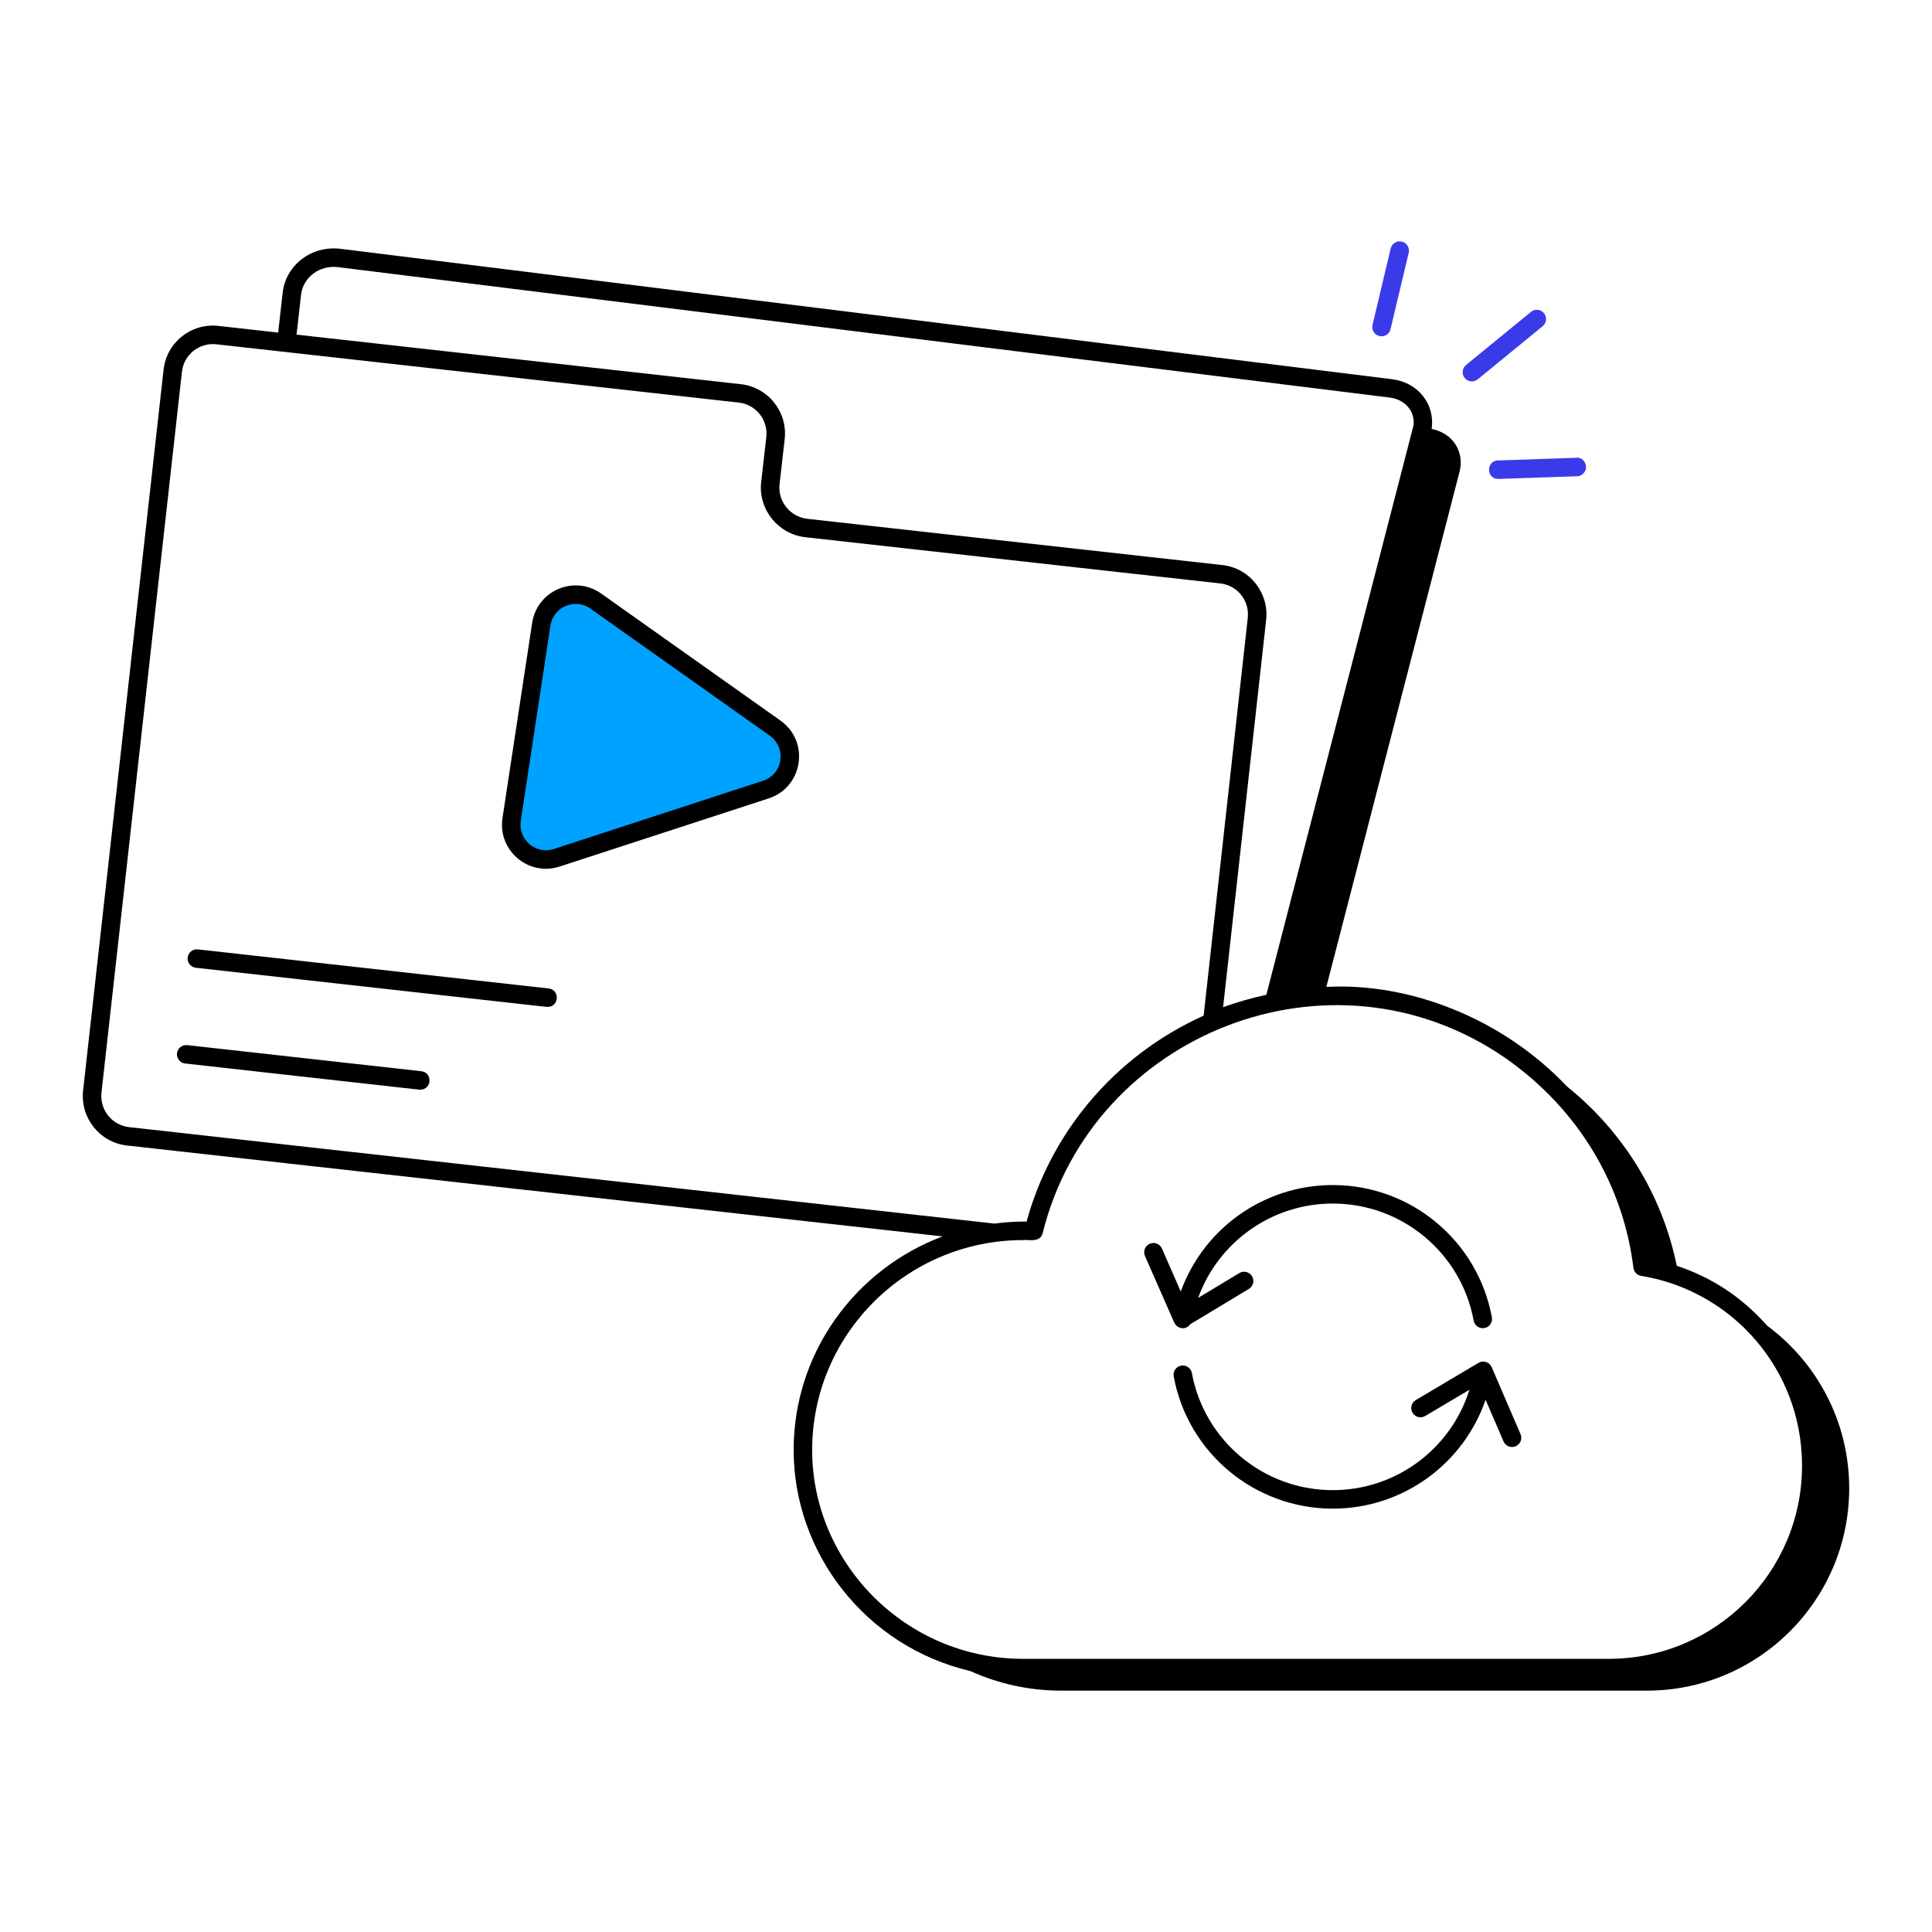 <svg width="132" height="132" viewBox="0 0 132 132" fill="none" xmlns="http://www.w3.org/2000/svg">
<path d="M52.323 53.948L38.042 58.605C36.36 59.153 34.69 57.737 34.956 55.988L36.983 42.65C37.249 40.901 39.264 40.045 40.707 41.068L52.96 49.75C54.554 50.879 54.18 53.342 52.323 53.948Z" fill="#00A2FF"/>
<path d="M94.242 22.96C93.903 22.879 93.694 22.538 93.774 22.198L95.017 16.974C95.099 16.634 95.441 16.429 95.779 16.506C96.118 16.587 96.328 16.928 96.247 17.267L95.004 22.492C94.923 22.829 94.585 23.04 94.242 22.96Z" fill="#393BE9"/>
<path d="M100.075 25.828C99.853 25.558 99.893 25.16 100.164 24.939L104.6 21.309C104.871 21.088 105.269 21.129 105.489 21.398C105.71 21.668 105.67 22.066 105.4 22.287L100.964 25.917C100.694 26.137 100.297 26.099 100.075 25.828Z" fill="#393BE9"/>
<path d="M102.362 32.723C101.541 32.723 101.519 31.487 102.341 31.46L107.708 31.276C108.046 31.228 108.349 31.537 108.361 31.886C108.373 32.235 108.099 32.527 107.751 32.539L102.384 32.722C102.377 32.723 102.369 32.723 102.362 32.723Z" fill="#393BE9"/>
<path d="M120.75 90.586C118.957 88.573 116.946 87.28 114.562 86.482C113.552 81.556 110.838 77.263 107.064 74.234C102.591 69.509 96.225 67.12 90.62 67.43L99.704 32.296C100.103 30.883 99.258 29.585 97.815 29.307L97.816 29.301C98.053 27.617 96.903 26.127 95.094 25.907L23.249 16.997C21.237 16.767 19.526 18.14 19.313 19.993L19.005 22.723L14.916 22.266C13.05 22.059 11.376 23.41 11.175 25.263L5.677 74.511C5.475 76.383 6.821 78.064 8.687 78.265L64.4 84.475C58.465 86.701 54.224 92.395 54.224 99.07C54.224 106.061 59.091 112.476 66.303 114.174C68.194 115.029 70.289 115.51 72.497 115.51H112.518C120.151 115.51 126.343 109.318 126.343 101.685C126.343 97.141 124.142 93.099 120.75 90.586ZM20.569 20.136C20.704 18.962 21.817 18.096 23.099 18.252L94.94 27.161C96.077 27.3 96.695 28.185 96.573 29.074L86.521 67.968C85.514 68.19 84.524 68.461 83.565 68.819L86.508 42.347C86.71 40.486 85.365 38.806 83.511 38.606L55.157 35.447C53.984 35.311 53.134 34.251 53.26 33.089L53.614 29.988C53.817 28.123 52.465 26.449 50.605 26.248L20.261 22.863L20.569 20.136ZM8.825 77.009C7.645 76.882 6.807 75.821 6.933 74.649L12.431 25.401C12.556 24.239 13.609 23.393 14.778 23.523C23.755 24.524 41.463 26.499 50.467 27.504C51.643 27.631 52.484 28.69 52.358 29.849L52.004 32.949C51.803 34.802 53.152 36.485 55.013 36.703L83.373 39.862C84.541 39.989 85.379 41.04 85.252 42.21L82.236 69.392C75.974 72.221 71.746 77.57 70.139 83.463C69.982 83.468 69.284 83.431 67.941 83.599L8.825 77.009ZM55.489 99.07C55.489 91.161 61.957 84.727 69.907 84.727C70.237 84.675 71.07 84.937 71.24 84.247C74.619 70.61 90.976 64.078 102.858 72.294C107.968 75.871 110.915 81.081 111.601 86.624C111.635 86.902 111.85 87.125 112.126 87.17C118.286 88.169 123.121 93.499 123.121 100.144C123.121 107.418 117.203 113.336 109.928 113.336H69.907C61.874 113.336 55.489 106.791 55.489 99.07Z" fill="black"/>
<path d="M37.483 67.535L13.52 64.865C13.179 64.823 12.861 65.076 12.822 65.422C12.783 65.769 13.033 66.082 13.38 66.12C37.128 68.766 37.286 68.795 37.413 68.795C38.203 68.795 38.27 67.622 37.483 67.535Z" fill="black"/>
<path d="M28.785 73.189L12.791 71.407C12.444 71.368 12.132 71.618 12.093 71.964C12.054 72.311 12.304 72.624 12.651 72.662C30.958 74.701 28.556 74.448 28.716 74.448C29.506 74.448 29.573 73.276 28.785 73.189Z" fill="black"/>
<path d="M53.326 49.234L41.072 40.552C39.245 39.258 36.696 40.342 36.359 42.554L34.331 55.893C33.995 58.102 36.104 59.9 38.238 59.205L52.519 54.549C54.869 53.782 55.343 50.662 53.326 49.234ZM52.127 53.347L37.846 58.004C36.603 58.405 35.386 57.362 35.58 56.083L37.608 42.744C37.803 41.462 39.281 40.832 40.342 41.583L52.596 50.265C53.763 51.093 53.498 52.9 52.127 53.347Z" fill="black"/>
<path d="M101.015 93.115L96.729 95.658C96.428 95.837 96.33 96.224 96.508 96.524C96.686 96.825 97.075 96.924 97.374 96.745L100.395 94.952C99.135 98.987 95.384 101.811 91.061 101.811C86.338 101.811 82.29 98.446 81.433 93.811C81.369 93.468 81.04 93.24 80.697 93.304C80.354 93.367 80.127 93.697 80.19 94.04C81.157 99.275 85.729 103.075 91.061 103.075C95.832 103.075 99.986 100.027 101.5 95.636L102.726 98.483C102.866 98.808 103.242 98.95 103.556 98.813C103.877 98.675 104.025 98.304 103.887 97.984L101.917 93.409C101.767 93.056 101.337 92.922 101.015 93.115Z" fill="black"/>
<path d="M80.205 90.316C80.437 90.849 81.047 90.874 81.326 90.473L85.327 88.062C85.626 87.882 85.722 87.493 85.542 87.195C85.362 86.896 84.974 86.798 84.675 86.98L81.86 88.676C83.24 84.862 86.885 82.23 91.06 82.23C95.783 82.23 99.831 85.594 100.686 90.231C100.75 90.573 101.07 90.793 101.423 90.738C101.766 90.674 101.992 90.344 101.929 90.001C100.963 84.766 96.392 80.966 91.06 80.966C86.348 80.966 82.234 83.936 80.673 88.24L79.385 85.304C79.245 84.984 78.873 84.835 78.552 84.98C78.233 85.119 78.088 85.492 78.228 85.812L80.205 90.316Z" fill="black"/>
</svg>
